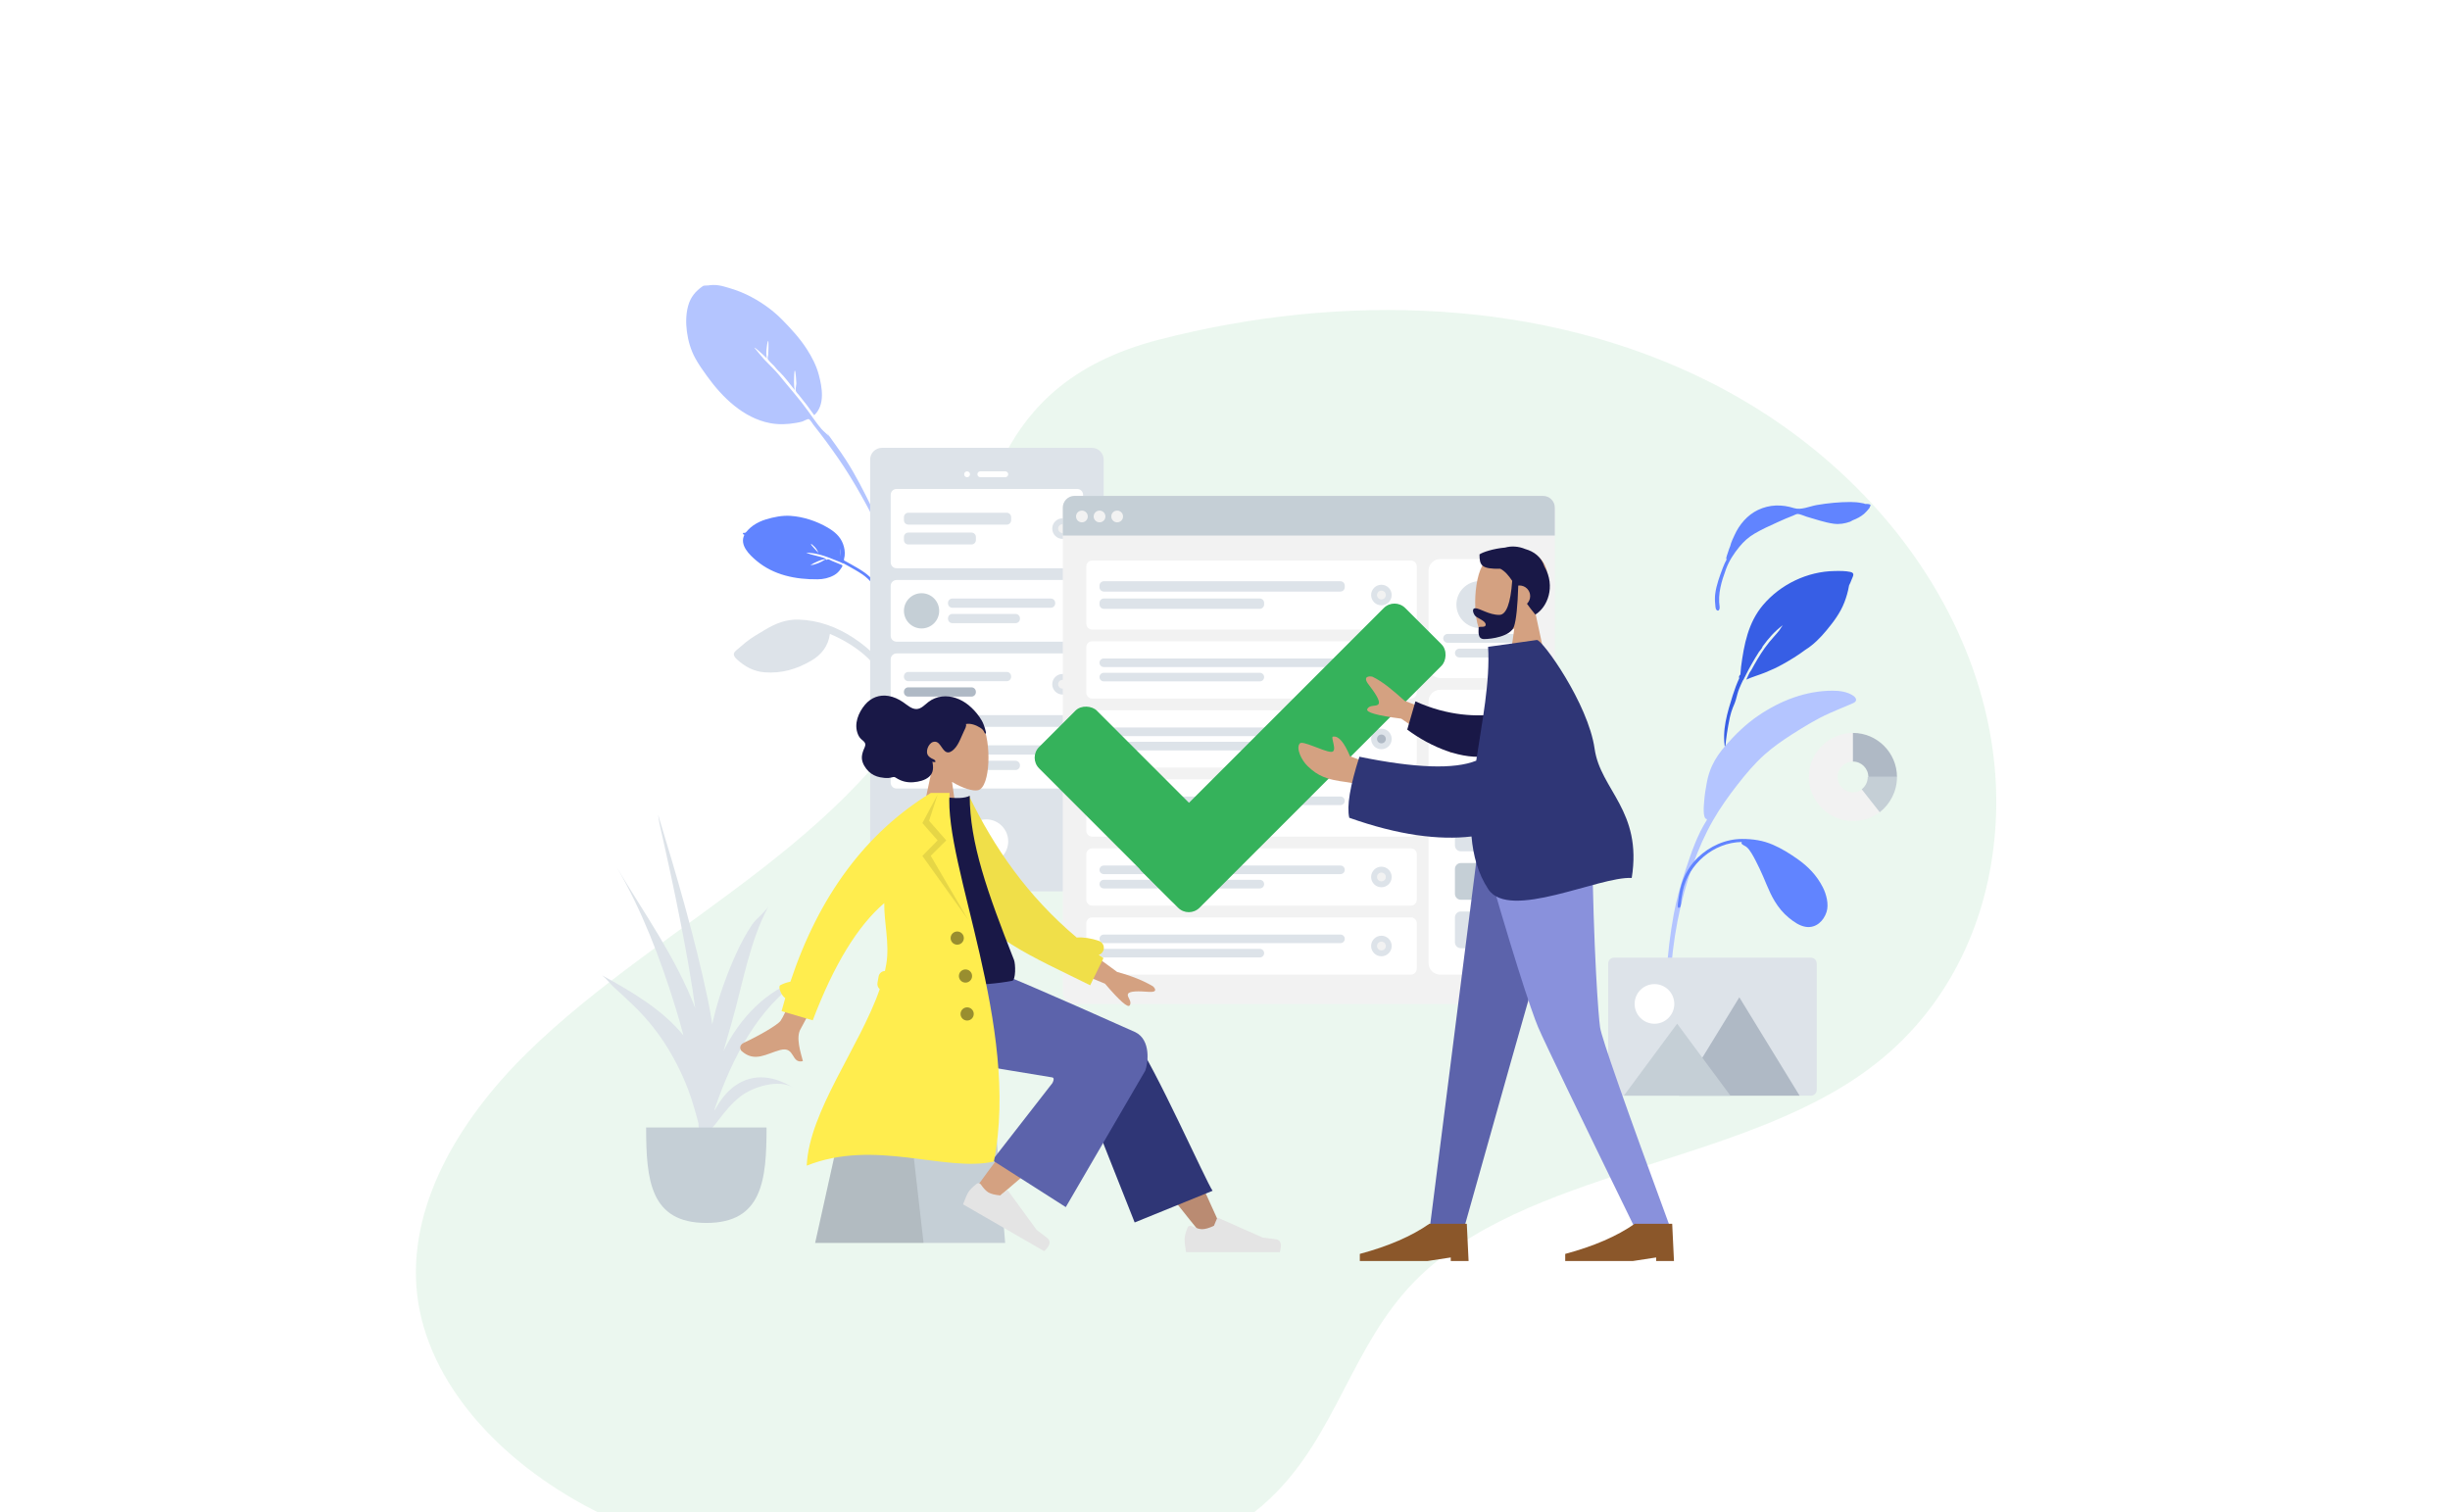 <?xml version="1.0" encoding="UTF-8"?> <svg xmlns="http://www.w3.org/2000/svg" width="324" height="200" viewBox="0 0 324 200" fill="none"> <g opacity="0.1" filter="url(#filter0_d)"> <path d="M124.613 66.199C120.866 77.48 111.125 86.847 100.76 94.904C90.395 102.962 78.781 110.315 69.664 119.279C60.548 128.243 53.804 139.725 55.178 151.308C56.552 162.891 66.043 173.265 78.281 179.61C90.52 185.956 105.006 188.675 119.367 189.682C136.851 190.891 156.582 188.977 167.947 178.2C176.688 169.941 178.687 158.056 187.054 149.495C201.54 134.689 229.888 134.185 247.122 121.394C257.487 113.739 262.608 102.358 263.731 91.178C266.229 67.509 251.118 43.134 226.142 30.544C204.163 19.465 177.563 18.659 153.335 24.904C129.483 31.048 130.232 49.681 124.613 66.199Z" fill="#35B25B"></path> </g> <path fill-rule="evenodd" clip-rule="evenodd" d="M246.643 66.652C246.539 66.576 246.294 66.55 246.179 66.527C245.704 66.433 245.214 66.393 244.73 66.393C243.236 66.395 241.717 66.541 240.248 66.795C239.315 66.957 238.187 67.499 237.259 67.204C235.642 66.691 234.008 66.716 232.475 67.449C231.072 68.119 230.008 69.391 229.386 70.766C229.293 70.973 228.912 71.737 228.805 72.252C228.759 72.357 228.714 72.463 228.675 72.571C228.561 72.876 228.46 73.187 228.366 73.499C228.325 73.631 228.224 73.925 228.344 73.981C228.152 74.336 227.982 74.702 227.84 75.079C227.427 76.177 226.976 77.381 226.831 78.544C226.777 78.975 226.775 79.408 226.825 79.84C226.85 80.053 226.839 80.482 226.984 80.644C227.291 80.989 227.449 80.507 227.414 80.277C227.15 78.528 227.66 76.886 228.265 75.241C228.656 74.178 229.298 73.205 230.018 72.325C230.601 71.611 231.225 71.05 232.024 70.577C233 69.999 234.044 69.532 235.079 69.063C235.759 68.754 236.44 68.454 237.139 68.188C237.295 68.129 237.539 67.978 237.712 67.977C238.076 67.976 238.593 68.245 238.945 68.345C240.103 68.674 241.277 69.096 242.474 69.264C243.242 69.372 243.961 69.251 244.679 68.995C244.752 68.969 244.875 68.901 245.026 68.805C245.559 68.6 246.064 68.342 246.503 67.97C246.756 67.755 246.985 67.478 247.195 67.224C247.257 67.148 247.285 67.061 247.286 66.979C247.334 66.954 247.365 66.925 247.372 66.891C247.424 66.641 246.948 66.637 246.643 66.652Z" fill="#6184FF"></path> <path fill-rule="evenodd" clip-rule="evenodd" d="M98.594 84.973C98.301 85.211 98.013 85.453 97.733 85.705C97.519 85.898 97.141 86.128 97.064 86.419C96.984 86.722 97.236 87.005 97.435 87.188C98.487 88.156 99.672 88.811 101.13 88.919C103.374 89.087 105.328 88.514 107.276 87.386C108.644 86.593 109.55 85.421 109.748 83.839C111.377 84.516 112.953 85.449 114.292 86.595C114.953 87.16 115.522 87.786 116.048 88.481C116.385 88.925 116.711 89.377 117.014 89.846C117.145 90.05 117.279 90.412 117.496 90.529C117.751 90.667 118.059 90.451 118.047 90.167C118.036 89.931 117.782 89.658 117.662 89.465C117.465 89.144 117.264 88.826 117.052 88.515C116.71 88.01 116.356 87.513 115.971 87.041C115.104 85.981 114.001 85.105 112.858 84.358C110.664 82.925 108.257 82.023 105.588 81.946C103.947 81.899 102.566 82.46 101.163 83.297C100.289 83.819 99.387 84.331 98.594 84.973Z" fill="#DDE3E9"></path> <path fill-rule="evenodd" clip-rule="evenodd" d="M115.358 67.266C114.279 65.061 113.187 62.876 111.851 60.808C111.064 59.59 110.194 58.432 109.358 57.248C109.449 57.401 109.537 57.557 109.62 57.714C109.352 57.368 108.943 57.088 108.648 56.752C108.319 56.377 108.02 55.973 107.728 55.57C107.159 54.782 106.605 53.988 106.006 53.222C105.339 52.369 104.626 51.549 103.937 50.713C103.352 50.003 102.773 49.246 102.108 48.605C101.746 48.255 101.396 47.867 101.035 47.508C100.914 47.388 99.75 45.982 99.754 45.981C99.855 45.946 100.48 46.534 100.579 46.618C100.868 46.863 101.134 47.13 101.402 47.397C101.339 46.992 101.319 46.582 101.368 46.174C101.383 46.047 101.477 45.124 101.597 45.083C101.657 45.062 101.621 46.758 101.597 46.914C101.577 47.041 101.517 47.214 101.519 47.341C101.523 47.546 101.538 47.489 101.644 47.639C101.839 47.913 102.142 48.144 102.368 48.394C102.491 48.526 102.848 49.01 103.097 49.196C103.809 49.884 104.461 50.797 105.095 51.585C105.013 51.12 104.988 50.652 105.012 50.179C105.018 50.066 105.02 49.042 105.111 49.011C105.213 48.976 105.324 50.578 105.315 50.722C105.296 50.992 105.219 51.273 105.219 51.541C105.219 51.835 105.459 52.017 105.652 52.252C106.363 53.114 107.031 54.002 107.676 54.914C109.145 53.564 108.725 51.219 108.274 49.538C107.949 48.326 107.353 47.183 106.672 46.133C105.763 44.732 104.61 43.474 103.437 42.284C102.071 40.897 100.466 39.791 98.698 38.944C97.773 38.502 96.784 38.183 95.794 37.905C95.311 37.77 94.833 37.683 94.325 37.69C94.096 37.693 93.868 37.716 93.642 37.752C93.47 37.779 93.088 37.742 92.967 37.827C91.973 38.507 91.321 39.295 91.003 40.453C90.702 41.55 90.691 42.741 90.839 43.856C91.005 45.096 91.35 46.286 91.95 47.386C92.408 48.225 92.971 49.009 93.531 49.784C95.522 52.541 98.294 55.278 101.817 55.957C102.957 56.177 104.124 56.134 105.268 55.931C105.537 55.883 105.806 55.833 106.069 55.759C106.247 55.709 106.781 55.397 106.933 55.429C107.142 55.472 107.442 56.023 107.59 56.21C108.716 57.626 109.788 59.08 110.817 60.566C111.912 62.147 112.911 63.78 113.851 65.454C114.251 66.167 114.647 66.879 115.025 67.604C115.113 67.772 115.277 68.341 115.504 68.439C115.648 68.501 115.789 68.407 115.812 68.263C115.854 68.012 115.468 67.492 115.358 67.266Z" fill="#B4C5FF"></path> <path fill-rule="evenodd" clip-rule="evenodd" d="M244.703 75.643C244.04 75.498 243.309 75.509 242.634 75.521C239.015 75.57 235.461 77.284 233.148 80.021C231.18 82.352 230.638 85.25 230.249 88.179C230.211 88.47 230.194 88.759 230.172 89.05C230.168 89.113 230.161 89.168 230.153 89.221C230 89.358 229.92 89.517 230.01 89.692C229.673 90.43 229.388 91.186 229.144 91.966C228.424 94.262 227.692 96.601 228.143 99.015C228.248 97.686 228.47 96.328 228.735 95.022C228.75 94.947 228.767 94.872 228.784 94.798C228.786 94.79 228.787 94.782 228.789 94.775C228.883 94.374 229.005 93.986 229.153 93.604C229.155 93.6 229.156 93.596 229.158 93.592C229.177 93.541 229.198 93.492 229.219 93.442C229.261 93.338 229.305 93.235 229.351 93.132C229.367 93.097 229.382 93.061 229.396 93.026C229.612 92.496 229.704 91.9 229.897 91.352C229.943 91.228 229.992 91.103 230.042 90.98C230.045 90.973 230.049 90.966 230.052 90.958C230.189 90.626 230.34 90.298 230.5 89.973C230.587 89.908 230.634 89.746 230.709 89.598C230.724 89.569 230.846 89.376 230.882 89.264C230.976 89.082 231.07 88.899 231.165 88.717C231.162 88.718 231.159 88.719 231.156 88.72C231.251 88.545 231.347 88.371 231.441 88.198C231.462 88.16 231.483 88.122 231.504 88.084C231.538 88.023 231.572 87.962 231.606 87.901C231.923 87.334 232.259 86.778 232.608 86.229C232.732 86.033 233.03 85.752 233.087 85.532C233.089 85.524 233.09 85.516 233.091 85.508C233.848 84.445 234.72 83.463 235.766 82.686C235.64 82.823 235.371 83.286 235.3 83.378C235.083 83.659 234.847 83.921 234.61 84.186C234.186 84.66 233.771 85.15 233.403 85.667C232.73 86.614 232.15 87.61 231.601 88.626C231.595 88.632 231.59 88.638 231.585 88.644C231.309 88.984 231.135 89.498 230.937 89.887C231.723 89.523 232.592 89.286 233.398 88.963C234.203 88.64 234.985 88.282 235.74 87.86C236.744 87.3 237.786 86.668 238.734 85.952C239.822 85.278 240.735 84.35 241.541 83.376C242.495 82.224 243.37 81.061 243.911 79.662C244.176 78.974 244.385 78.257 244.509 77.532C244.514 77.5 244.521 77.466 244.529 77.43C244.656 77.18 244.769 76.924 244.864 76.662C245.015 76.246 245.372 75.789 244.703 75.643Z" fill="#375EE5"></path> <path fill-rule="evenodd" clip-rule="evenodd" d="M108.251 73.14C108.13 72.86 107.977 72.591 107.766 72.364C107.713 72.307 107.308 71.906 107.258 71.945C107.143 72.037 108.216 73.052 108.251 73.14ZM111.054 72.532C111.049 72.54 111.117 72.885 111.132 72.989C111.165 73.211 111.188 73.433 111.206 73.654C111.199 73.272 111.179 72.914 111.054 72.532ZM98.444 70.73C98.263 70.725 98.14 70.45 98.368 70.473C98.553 70.492 98.548 70.48 98.673 70.369C98.774 70.279 98.86 70.157 98.955 70.059C99.158 69.851 99.372 69.661 99.611 69.495C100.123 69.141 100.687 68.878 101.28 68.698C102.314 68.384 103.43 68.157 104.506 68.224C106.218 68.329 107.999 68.923 109.452 69.774C110.352 70.301 111.119 70.939 111.488 71.941C111.673 72.442 111.765 72.986 111.699 73.526C111.682 73.667 111.626 73.811 111.617 73.951C111.603 74.168 111.597 74.107 111.814 74.226C112.051 74.356 112.288 74.487 112.524 74.619C113.143 74.964 113.764 75.317 114.341 75.727C114.531 75.862 114.712 76.008 114.883 76.166C115.013 76.284 115.549 76.703 115.554 76.927C115.561 77.3 115.201 77.006 115.099 76.889C115.008 76.787 114.914 76.688 114.816 76.593C114.57 76.354 114.3 76.141 114.016 75.947C113.709 75.738 113.387 75.549 113.066 75.361C112.768 75.186 112.465 75.015 112.162 74.847C111.993 74.754 111.824 74.662 111.655 74.569C111.598 74.537 111.508 74.447 111.488 74.529C111.137 74.324 110.725 74.192 110.348 74.037C109.886 73.848 109.421 73.662 108.943 73.512C108.599 73.403 108.25 73.306 107.896 73.233C107.688 73.19 107.48 73.161 107.268 73.143C107.152 73.132 106.711 73.043 106.62 73.115C106.659 73.084 107.11 73.286 107.17 73.304C107.409 73.378 107.652 73.437 107.897 73.493C108.351 73.597 108.797 73.725 109.234 73.882C109.206 73.959 108.858 73.991 108.767 74.016C108.563 74.073 108.362 74.143 108.168 74.229C107.826 74.379 107.412 74.57 107.134 74.793C107.216 74.727 107.513 74.708 107.628 74.676C107.812 74.625 107.995 74.566 108.173 74.496C108.337 74.432 108.496 74.356 108.653 74.277C108.811 74.197 109.056 74.003 109.236 73.977C109.247 73.975 109.295 74.051 109.339 74.046C109.383 74.042 109.462 73.969 109.473 73.968C109.633 73.963 109.879 74.125 110.025 74.184C110.405 74.338 110.783 74.496 111.162 74.653C111.279 74.701 111.39 74.709 111.404 74.813C111.419 74.924 111.245 75.141 111.184 75.234C110.957 75.582 110.672 75.866 110.309 76.069C109.628 76.451 108.898 76.609 108.133 76.617C105.203 76.65 102.305 76.058 100.049 74.167C99.115 73.383 97.749 72.09 98.444 70.73Z" fill="#6184FF"></path> <path d="M144.399 59.23H116.626C115.768 59.23 115.072 59.925 115.072 60.783V116.329C115.072 117.188 115.768 117.883 116.626 117.883H144.399C145.257 117.883 145.953 117.188 145.953 116.329V60.783C145.953 59.925 145.257 59.23 144.399 59.23Z" fill="#DDE3E9"></path> <path d="M130.417 114.194C132.026 114.194 133.33 112.889 133.33 111.28C133.33 109.671 132.026 108.367 130.417 108.367C128.808 108.367 127.504 109.671 127.504 111.28C127.504 112.889 128.808 114.194 130.417 114.194Z" fill="white"></path> <path d="M127.892 63.115C128.107 63.115 128.281 62.941 128.281 62.726C128.281 62.512 128.107 62.338 127.892 62.338C127.678 62.338 127.504 62.512 127.504 62.726C127.504 62.941 127.678 63.115 127.892 63.115Z" fill="white"></path> <path d="M132.944 62.337H129.642C129.428 62.337 129.254 62.511 129.254 62.725C129.254 62.94 129.428 63.114 129.642 63.114H132.944C133.159 63.114 133.332 62.94 133.332 62.725C133.332 62.511 133.159 62.337 132.944 62.337Z" fill="white"></path> <path d="M142.457 64.668H118.568C118.139 64.668 117.791 65.016 117.791 65.445V74.379C117.791 74.808 118.139 75.156 118.568 75.156H142.457C142.886 75.156 143.233 74.808 143.233 74.379V65.445C143.233 65.016 142.886 64.668 142.457 64.668Z" fill="white"></path> <path d="M133.136 67.814H120.124C119.802 67.814 119.541 68.075 119.541 68.397V68.805C119.541 69.127 119.802 69.388 120.124 69.388H133.136C133.458 69.388 133.719 69.127 133.719 68.805V68.397C133.719 68.075 133.458 67.814 133.136 67.814Z" fill="#DDE3E9"></path> <path d="M128.475 70.436H120.124C119.802 70.436 119.541 70.697 119.541 71.019V71.427C119.541 71.749 119.802 72.01 120.124 72.01H128.475C128.797 72.01 129.058 71.749 129.058 71.427V71.019C129.058 70.697 128.797 70.436 128.475 70.436Z" fill="#DDE3E9"></path> <path d="M140.514 71.271C141.265 71.271 141.873 70.662 141.873 69.911C141.873 69.16 141.265 68.552 140.514 68.552C139.763 68.552 139.154 69.16 139.154 69.911C139.154 70.662 139.763 71.271 140.514 71.271Z" fill="#DDE3E9"></path> <path d="M140.516 70.494C140.838 70.494 141.099 70.234 141.099 69.912C141.099 69.59 140.838 69.329 140.516 69.329C140.194 69.329 139.934 69.59 139.934 69.912C139.934 70.234 140.194 70.494 140.516 70.494Z" fill="#F2F2F2"></path> <path d="M142.455 76.71H118.566C118.137 76.71 117.789 77.058 117.789 77.487V84.09C117.789 84.519 118.137 84.867 118.566 84.867H142.455C142.884 84.867 143.232 84.519 143.232 84.09V77.487C143.232 77.058 142.884 76.71 142.455 76.71Z" fill="white"></path> <path d="M138.962 79.157H125.95C125.628 79.157 125.367 79.418 125.367 79.74V79.798C125.367 80.12 125.628 80.381 125.95 80.381H138.962C139.284 80.381 139.545 80.12 139.545 79.798V79.74C139.545 79.418 139.284 79.157 138.962 79.157Z" fill="#DDE3E9"></path> <path d="M134.301 81.195H125.95C125.628 81.195 125.367 81.456 125.367 81.778V81.836C125.367 82.158 125.628 82.419 125.95 82.419H134.301C134.623 82.419 134.884 82.158 134.884 81.836V81.778C134.884 81.456 134.623 81.195 134.301 81.195Z" fill="#DDE3E9"></path> <path d="M121.872 83.118C123.159 83.118 124.202 82.075 124.202 80.788C124.202 79.501 123.159 78.457 121.872 78.457C120.584 78.457 119.541 79.501 119.541 80.788C119.541 82.075 120.584 83.118 121.872 83.118Z" fill="#C5CFD6"></path> <path d="M142.455 86.421H118.566C118.137 86.421 117.789 86.769 117.789 87.198V93.801C117.789 94.23 118.137 94.578 118.566 94.578H142.455C142.884 94.578 143.232 94.23 143.232 93.801V87.198C143.232 86.769 142.884 86.421 142.455 86.421Z" fill="white"></path> <path d="M133.134 88.868H120.122C119.8 88.868 119.539 89.129 119.539 89.451V89.509C119.539 89.831 119.8 90.092 120.122 90.092H133.134C133.456 90.092 133.717 89.831 133.717 89.509V89.451C133.717 89.129 133.456 88.868 133.134 88.868Z" fill="#DDE3E9"></path> <path d="M128.473 90.906H120.122C119.8 90.906 119.539 91.167 119.539 91.489V91.547C119.539 91.869 119.8 92.13 120.122 92.13H128.473C128.795 92.13 129.056 91.869 129.056 91.547V91.489C129.056 91.167 128.795 90.906 128.473 90.906Z" fill="#AFB9C5"></path> <path d="M140.514 91.858C141.265 91.858 141.873 91.249 141.873 90.498C141.873 89.747 141.265 89.139 140.514 89.139C139.763 89.139 139.154 89.747 139.154 90.498C139.154 91.249 139.763 91.858 140.514 91.858Z" fill="#DDE3E9"></path> <path d="M140.516 91.081C140.838 91.081 141.099 90.82 141.099 90.499C141.099 90.177 140.838 89.916 140.516 89.916C140.194 89.916 139.934 90.177 139.934 90.499C139.934 90.82 140.194 91.081 140.516 91.081Z" fill="#F2F2F2"></path> <path d="M142.455 96.132H118.566C118.137 96.132 117.789 96.48 117.789 96.909V103.512C117.789 103.941 118.137 104.289 118.566 104.289H142.455C142.884 104.289 143.232 103.941 143.232 103.512V96.909C143.232 96.48 142.884 96.132 142.455 96.132Z" fill="white"></path> <path d="M138.962 98.578H125.95C125.628 98.578 125.367 98.839 125.367 99.161V99.219C125.367 99.541 125.628 99.802 125.95 99.802H138.962C139.284 99.802 139.545 99.541 139.545 99.219V99.161C139.545 98.839 139.284 98.578 138.962 98.578Z" fill="#DDE3E9"></path> <path d="M134.301 100.616H125.95C125.628 100.616 125.367 100.877 125.367 101.199V101.257C125.367 101.579 125.628 101.84 125.95 101.84H134.301C134.623 101.84 134.884 101.579 134.884 101.257V101.199C134.884 100.877 134.623 100.616 134.301 100.616Z" fill="#DDE3E9"></path> <path d="M121.872 102.541C123.159 102.541 124.202 101.498 124.202 100.21C124.202 98.923 123.159 97.88 121.872 97.88C120.584 97.88 119.541 98.923 119.541 100.21C119.541 101.498 120.584 102.541 121.872 102.541Z" fill="#C5CFD6"></path> <path d="M204.062 65.587H142.106C141.248 65.587 140.553 66.282 140.553 67.141V131.232C140.553 132.09 141.248 132.786 142.106 132.786H204.062C204.92 132.786 205.616 132.09 205.616 131.232V67.141C205.616 66.282 204.92 65.587 204.062 65.587Z" fill="#F2F2F2"></path> <path d="M200.954 73.939H190.466C189.608 73.939 188.912 74.635 188.912 75.493V88.117C188.912 88.975 189.608 89.671 190.466 89.671H200.954C201.812 89.671 202.507 88.975 202.507 88.117V75.493C202.507 74.635 201.812 73.939 200.954 73.939Z" fill="white"></path> <path d="M195.711 83.067C197.427 83.067 198.818 81.676 198.818 79.96C198.818 78.244 197.427 76.853 195.711 76.853C193.995 76.853 192.604 78.244 192.604 79.96C192.604 81.676 193.995 83.067 195.711 83.067Z" fill="#DDE3E9"></path> <path d="M199.986 83.844H191.44C191.118 83.844 190.857 84.105 190.857 84.426C190.857 84.748 191.118 85.009 191.44 85.009H199.986C200.307 85.009 200.568 84.748 200.568 84.426C200.568 84.105 200.307 83.844 199.986 83.844Z" fill="#DDE3E9"></path> <path d="M198.433 85.786H192.995C192.673 85.786 192.412 86.047 192.412 86.369C192.412 86.691 192.673 86.951 192.995 86.951H198.433C198.755 86.951 199.015 86.691 199.015 86.369C199.015 86.047 198.755 85.786 198.433 85.786Z" fill="#DDE3E9"></path> <path fill-rule="evenodd" clip-rule="evenodd" d="M142.106 65.587H204.062C204.92 65.587 205.616 66.282 205.616 67.141V70.831H140.553V67.141C140.553 66.282 141.248 65.587 142.106 65.587Z" fill="#C5CFD6"></path> <path d="M143.076 69.083C143.505 69.083 143.853 68.735 143.853 68.306C143.853 67.877 143.505 67.529 143.076 67.529C142.647 67.529 142.299 67.877 142.299 68.306C142.299 68.735 142.647 69.083 143.076 69.083Z" fill="#F2F2F2"></path> <path d="M145.41 69.083C145.839 69.083 146.187 68.735 146.187 68.306C146.187 67.877 145.839 67.529 145.41 67.529C144.981 67.529 144.633 67.877 144.633 68.306C144.633 68.735 144.981 69.083 145.41 69.083Z" fill="#F2F2F2"></path> <path d="M147.74 69.083C148.169 69.083 148.517 68.735 148.517 68.306C148.517 67.877 148.169 67.529 147.74 67.529C147.311 67.529 146.963 67.877 146.963 68.306C146.963 68.735 147.311 69.083 147.74 69.083Z" fill="#F2F2F2"></path> <path d="M200.954 91.225H190.466C189.608 91.225 188.912 91.92 188.912 92.778V127.349C188.912 128.207 189.608 128.903 190.466 128.903H200.954C201.812 128.903 202.507 128.207 202.507 127.349V92.778C202.507 91.92 201.812 91.225 200.954 91.225Z" fill="white"></path> <path d="M198.235 94.72H193.185C192.756 94.72 192.408 95.067 192.408 95.497V98.993C192.408 99.422 192.756 99.769 193.185 99.769H198.235C198.664 99.769 199.012 99.422 199.012 98.993V95.497C199.012 95.067 198.664 94.72 198.235 94.72Z" fill="#DDE3E9"></path> <path d="M198.235 101.323H193.185C192.756 101.323 192.408 101.671 192.408 102.1V105.402C192.408 105.831 192.756 106.179 193.185 106.179H198.235C198.664 106.179 199.012 105.831 199.012 105.402V102.1C199.012 101.671 198.664 101.323 198.235 101.323Z" fill="#AFB9C5"></path> <path d="M198.235 107.733H193.185C192.756 107.733 192.408 108.081 192.408 108.51V111.812C192.408 112.241 192.756 112.589 193.185 112.589H198.235C198.664 112.589 199.012 112.241 199.012 111.812V108.51C199.012 108.081 198.664 107.733 198.235 107.733Z" fill="#DDE3E9"></path> <path d="M198.235 120.551H193.185C192.756 120.551 192.408 120.899 192.408 121.328V124.629C192.408 125.058 192.756 125.406 193.185 125.406H198.235C198.664 125.406 199.012 125.058 199.012 124.629V121.328C199.012 120.899 198.664 120.551 198.235 120.551Z" fill="#DDE3E9"></path> <path d="M198.235 114.143H193.185C192.756 114.143 192.408 114.49 192.408 114.919V118.221C192.408 118.65 192.756 118.998 193.185 118.998H198.235C198.664 118.998 199.012 118.65 199.012 118.221V114.919C199.012 114.49 198.664 114.143 198.235 114.143Z" fill="#C5CFD6"></path> <path d="M186.58 74.133H144.435C144.006 74.133 143.658 74.481 143.658 74.91V82.484C143.658 82.913 144.006 83.261 144.435 83.261H186.58C187.009 83.261 187.357 82.913 187.357 82.484V74.91C187.357 74.481 187.009 74.133 186.58 74.133Z" fill="white"></path> <path d="M177.256 76.872H145.987C145.665 76.872 145.404 77.133 145.404 77.455V77.659C145.404 77.98 145.665 78.241 145.987 78.241H177.256C177.578 78.241 177.839 77.98 177.839 77.659V77.455C177.839 77.133 177.578 76.872 177.256 76.872Z" fill="#DDE3E9"></path> <path d="M166.593 79.154H145.987C145.665 79.154 145.404 79.415 145.404 79.737V79.941C145.404 80.263 145.665 80.523 145.987 80.523H166.593C166.914 80.523 167.175 80.263 167.175 79.941V79.737C167.175 79.415 166.914 79.154 166.593 79.154Z" fill="#DDE3E9"></path> <path d="M182.684 80.057C183.435 80.057 184.043 79.448 184.043 78.697C184.043 77.947 183.435 77.338 182.684 77.338C181.933 77.338 181.324 77.947 181.324 78.697C181.324 79.448 181.933 80.057 182.684 80.057Z" fill="#DDE3E9"></path> <path d="M182.686 79.281C183.008 79.281 183.269 79.02 183.269 78.698C183.269 78.376 183.008 78.115 182.686 78.115C182.364 78.115 182.104 78.376 182.104 78.698C182.104 79.02 182.364 79.281 182.686 79.281Z" fill="#F2F2F2"></path> <path d="M186.58 84.815H144.435C144.006 84.815 143.658 85.163 143.658 85.592V91.613C143.658 92.042 144.006 92.39 144.435 92.39H186.58C187.009 92.39 187.357 92.042 187.357 91.613V85.592C187.357 85.163 187.009 84.815 186.58 84.815Z" fill="white"></path> <path d="M177.271 87.087H145.972C145.659 87.087 145.404 87.341 145.404 87.655C145.404 87.969 145.659 88.223 145.972 88.223H177.271C177.584 88.223 177.839 87.969 177.839 87.655C177.839 87.341 177.584 87.087 177.271 87.087Z" fill="#DDE3E9"></path> <path d="M166.607 88.981H145.972C145.659 88.981 145.404 89.235 145.404 89.549C145.404 89.862 145.659 90.117 145.972 90.117H166.607C166.921 90.117 167.175 89.862 167.175 89.549C167.175 89.235 166.921 88.981 166.607 88.981Z" fill="#DDE3E9"></path> <path d="M182.684 89.961C183.435 89.961 184.043 89.353 184.043 88.602C184.043 87.851 183.435 87.242 182.684 87.242C181.933 87.242 181.324 87.851 181.324 88.602C181.324 89.353 181.933 89.961 182.684 89.961Z" fill="#DDE3E9"></path> <path d="M182.686 89.185C183.008 89.185 183.269 88.924 183.269 88.602C183.269 88.28 183.008 88.019 182.686 88.019C182.364 88.019 182.104 88.28 182.104 88.602C182.104 88.924 182.364 89.185 182.686 89.185Z" fill="#F2F2F2"></path> <path d="M186.58 93.944H144.435C144.006 93.944 143.658 94.292 143.658 94.721V100.742C143.658 101.171 144.006 101.519 144.435 101.519H186.58C187.009 101.519 187.357 101.171 187.357 100.742V94.721C187.357 94.292 187.009 93.944 186.58 93.944Z" fill="white"></path> <path d="M177.271 96.217H145.972C145.659 96.217 145.404 96.471 145.404 96.785C145.404 97.099 145.659 97.353 145.972 97.353H177.271C177.584 97.353 177.839 97.099 177.839 96.785C177.839 96.471 177.584 96.217 177.271 96.217Z" fill="#DDE3E9"></path> <path d="M166.607 98.109H145.972C145.659 98.109 145.404 98.364 145.404 98.677C145.404 98.991 145.659 99.246 145.972 99.246H166.607C166.921 99.246 167.175 98.991 167.175 98.677C167.175 98.364 166.921 98.109 166.607 98.109Z" fill="#DDE3E9"></path> <path d="M182.684 99.091C183.435 99.091 184.043 98.482 184.043 97.732C184.043 96.981 183.435 96.372 182.684 96.372C181.933 96.372 181.324 96.981 181.324 97.732C181.324 98.482 181.933 99.091 182.684 99.091Z" fill="#DDE3E9"></path> <path d="M182.686 98.315C183.008 98.315 183.269 98.054 183.269 97.732C183.269 97.41 183.008 97.149 182.686 97.149C182.364 97.149 182.104 97.41 182.104 97.732C182.104 98.054 182.364 98.315 182.686 98.315Z" fill="#AFB9C5"></path> <path d="M186.58 121.328H144.435C144.006 121.328 143.658 121.676 143.658 122.105V128.126C143.658 128.555 144.006 128.903 144.435 128.903H186.58C187.009 128.903 187.357 128.555 187.357 128.126V122.105C187.357 121.676 187.009 121.328 186.58 121.328Z" fill="white"></path> <path d="M177.271 123.601H145.972C145.659 123.601 145.404 123.855 145.404 124.169C145.404 124.482 145.659 124.737 145.972 124.737H177.271C177.584 124.737 177.839 124.482 177.839 124.169C177.839 123.855 177.584 123.601 177.271 123.601Z" fill="#DDE3E9"></path> <path d="M166.607 125.494H145.972C145.659 125.494 145.404 125.748 145.404 126.062C145.404 126.376 145.659 126.63 145.972 126.63H166.607C166.921 126.63 167.175 126.376 167.175 126.062C167.175 125.748 166.921 125.494 166.607 125.494Z" fill="#DDE3E9"></path> <path d="M182.684 126.475C183.435 126.475 184.043 125.866 184.043 125.115C184.043 124.365 183.435 123.756 182.684 123.756C181.933 123.756 181.324 124.365 181.324 125.115C181.324 125.866 181.933 126.475 182.684 126.475Z" fill="#DDE3E9"></path> <path d="M182.686 125.699C183.008 125.699 183.269 125.438 183.269 125.116C183.269 124.794 183.008 124.533 182.686 124.533C182.364 124.533 182.104 124.794 182.104 125.116C182.104 125.438 182.364 125.699 182.686 125.699Z" fill="#F2F2F2"></path> <path d="M186.58 112.199H144.435C144.006 112.199 143.658 112.547 143.658 112.976V118.997C143.658 119.426 144.006 119.774 144.435 119.774H186.58C187.009 119.774 187.357 119.426 187.357 118.997V112.976C187.357 112.547 187.009 112.199 186.58 112.199Z" fill="white"></path> <path d="M177.271 114.472H145.972C145.659 114.472 145.404 114.726 145.404 115.04C145.404 115.354 145.659 115.608 145.972 115.608H177.271C177.584 115.608 177.839 115.354 177.839 115.04C177.839 114.726 177.584 114.472 177.271 114.472Z" fill="#DDE3E9"></path> <path d="M166.607 116.364H145.972C145.659 116.364 145.404 116.619 145.404 116.932C145.404 117.246 145.659 117.5 145.972 117.5H166.607C166.921 117.5 167.175 117.246 167.175 116.932C167.175 116.619 166.921 116.364 166.607 116.364Z" fill="#DDE3E9"></path> <path d="M182.684 117.346C183.435 117.346 184.043 116.737 184.043 115.986C184.043 115.236 183.435 114.627 182.684 114.627C181.933 114.627 181.324 115.236 181.324 115.986C181.324 116.737 181.933 117.346 182.684 117.346Z" fill="#DDE3E9"></path> <path d="M182.686 116.568C183.008 116.568 183.269 116.307 183.269 115.985C183.269 115.663 183.008 115.402 182.686 115.402C182.364 115.402 182.104 115.663 182.104 115.985C182.104 116.307 182.364 116.568 182.686 116.568Z" fill="#F2F2F2"></path> <path d="M186.58 103.071H144.435C144.006 103.071 143.658 103.419 143.658 103.848V109.869C143.658 110.298 144.006 110.646 144.435 110.646H186.58C187.009 110.646 187.357 110.298 187.357 109.869V103.848C187.357 103.419 187.009 103.071 186.58 103.071Z" fill="white"></path> <path d="M177.271 105.344H145.972C145.659 105.344 145.404 105.598 145.404 105.912C145.404 106.226 145.659 106.48 145.972 106.48H177.271C177.584 106.48 177.839 106.226 177.839 105.912C177.839 105.598 177.584 105.344 177.271 105.344Z" fill="#DDE3E9"></path> <path d="M166.607 107.237H145.972C145.659 107.237 145.404 107.492 145.404 107.805C145.404 108.119 145.659 108.373 145.972 108.373H166.607C166.921 108.373 167.175 108.119 167.175 107.805C167.175 107.492 166.921 107.237 166.607 107.237Z" fill="#DDE3E9"></path> <path d="M182.684 108.218C183.435 108.218 184.043 107.609 184.043 106.859C184.043 106.108 183.435 105.499 182.684 105.499C181.933 105.499 181.324 106.108 181.324 106.859C181.324 107.609 181.933 108.218 182.684 108.218Z" fill="#DDE3E9"></path> <path d="M182.686 107.442C183.008 107.442 183.269 107.181 183.269 106.859C183.269 106.537 183.008 106.276 182.686 106.276C182.364 106.276 182.104 106.537 182.104 106.859C182.104 107.181 182.364 107.442 182.686 107.442Z" fill="#F2F2F2"></path> <path fill-rule="evenodd" clip-rule="evenodd" d="M245.068 92.004C244.302 91.485 243.283 91.349 242.366 91.349C238.786 91.349 235.42 92.677 232.513 94.656C230.92 95.741 229.495 97.122 228.236 98.56C227.51 99.391 226.862 100.289 226.404 101.287C226.095 101.961 225.882 102.664 225.738 103.388C225.563 104.271 225.424 105.172 225.361 106.07C225.336 106.423 225.13 108.299 225.718 108.331C225.715 108.377 225.714 108.421 225.718 108.46C224.441 110.456 223.653 112.794 222.922 115.011C222.286 116.94 221.719 118.886 221.351 120.882C220.867 123.51 220.548 126.177 220.397 128.842C220.365 129.415 220.342 129.988 220.323 130.562C220.307 131.051 220.29 131.54 220.274 132.03C220.256 132.578 220.16 133.209 220.247 133.754C220.323 134.229 220.734 134.157 220.752 133.685C220.774 133.114 220.77 132.543 220.795 131.972C220.828 131.214 220.862 130.456 220.9 129.699C221.158 124.437 222.126 119.253 223.913 114.283C224.636 112.271 225.465 110.367 226.53 108.507C227.466 106.871 228.593 105.287 229.744 103.812C230.863 102.379 232.026 100.978 233.397 99.764C234.51 98.779 235.734 97.92 236.992 97.121C238.59 96.107 240.185 95.117 241.916 94.338C242.815 93.933 243.732 93.571 244.639 93.182C244.802 93.112 244.977 93.044 245.134 92.963C245.657 92.694 245.485 92.287 245.068 92.004Z" fill="#B4C5FF"></path> <path fill-rule="evenodd" clip-rule="evenodd" d="M230.38 110.958C231.832 110.958 233.124 111.147 234.462 111.724C235.617 112.222 236.67 112.881 237.692 113.599C239.129 114.609 240.262 115.784 241.054 117.341C241.528 118.271 241.875 119.587 241.557 120.602C241.182 121.797 240.154 122.793 238.799 122.583C237.962 122.453 237.194 121.898 236.557 121.376C235.796 120.752 235.186 120.001 234.683 119.168C233.861 117.808 233.379 116.27 232.681 114.849C232.35 114.174 232.03 113.495 231.634 112.854C231.438 112.537 231.229 112.222 230.931 111.986C230.772 111.86 230.1 111.642 230.357 111.358C226.591 111.408 223.255 114.3 222.532 117.88C222.464 118.214 222.412 118.55 222.356 118.886C222.321 119.098 222.335 119.88 222.146 120.015C221.728 120.314 221.903 119.406 221.921 119.276C221.968 118.938 222.017 118.6 222.069 118.264C222.351 116.431 223.167 114.728 224.527 113.421C226.083 111.927 228.182 110.958 230.38 110.958Z" fill="#6184FF"></path> <path fill-rule="evenodd" clip-rule="evenodd" d="M81.551 114.694C85.177 120.776 89.399 126.665 91.935 133.314C91.832 132.531 91.724 131.748 91.603 130.966C90.959 126.821 90.16 122.706 89.32 118.597C88.892 116.505 88.439 114.42 87.975 112.335C87.725 111.216 87.479 110.095 87.224 108.977C87.162 108.706 87.109 108.233 87.032 107.753C89.496 115.839 91.873 123.932 93.611 132.213C93.839 133.3 94.033 134.385 94.192 135.468C94.246 135.221 94.3 134.974 94.359 134.727C95.062 131.774 96.117 128.844 97.373 126.082C97.974 124.761 98.663 123.47 99.476 122.266C99.982 121.516 101.176 120.624 101.638 119.855C99.112 124.49 98.199 130.288 96.74 135.327C96.384 136.556 96.026 137.784 95.675 139.013C97.875 134.601 101.289 130.976 106.035 129.405C100.29 133.201 96.844 139.848 94.522 146.647C94.514 146.727 94.505 146.808 94.497 146.889C95.18 145.592 96.041 144.419 97.208 143.598C99.704 141.839 102.474 142.351 104.896 143.86C102.995 142.652 99.56 143.752 97.961 144.98C96.816 145.859 95.837 147.038 94.987 148.189C94.784 148.465 94.506 148.787 94.213 149.13C93.801 151.801 93.131 154.453 92.182 157.084C92.338 156.329 92.225 155.121 92.268 154.558C92.273 154.497 92.277 154.436 92.282 154.375C92.137 154.951 91.998 155.521 91.864 156.081C92.131 155.012 92.276 153.896 92.389 152.768C92.418 152.283 92.446 151.799 92.476 151.314C92.467 150.394 92.429 149.471 92.365 148.546C92.138 147.647 91.883 146.799 91.674 146.094C90.916 143.549 89.807 141.112 88.441 138.838C87.194 136.762 85.703 134.883 83.98 133.183C83.052 132.267 82.08 131.394 81.122 130.509C80.776 130.189 80.157 129.403 79.621 128.993C83.521 131.143 87.535 133.469 90.38 136.934C90.047 135.653 89.684 134.39 89.301 133.153C87.357 126.874 84.902 120.368 81.551 114.694Z" fill="#DDE3E9"></path> <path fill-rule="evenodd" clip-rule="evenodd" d="M85.447 149.12C85.447 156.092 85.999 161.744 93.41 161.744C100.821 161.744 101.373 156.092 101.373 149.12" fill="#C5CFD6"></path> <path fill-rule="evenodd" clip-rule="evenodd" d="M246.548 104.153C246.175 104.55 245.646 104.798 245.058 104.798C243.928 104.798 243.012 103.885 243.012 102.759C243.012 101.633 243.928 100.72 245.058 100.72V96.933C241.844 96.933 239.213 99.555 239.213 102.759C239.213 105.963 241.844 108.586 245.058 108.586C246.746 108.586 248.272 107.874 249.312 106.741L246.548 104.153Z" fill="#F2F2F2"></path> <path fill-rule="evenodd" clip-rule="evenodd" d="M245.039 96.933V100.72C246.165 100.72 247.078 101.633 247.078 102.759H250.866C250.866 99.555 248.243 96.933 245.039 96.933Z" fill="#AFB9C5"></path> <path fill-rule="evenodd" clip-rule="evenodd" d="M247.001 102.759C247.001 103.42 246.689 104.009 246.205 104.388L248.587 107.42C249.973 106.335 250.866 104.652 250.866 102.759H247.001Z" fill="#C5CFD6"></path> <path fill-rule="evenodd" clip-rule="evenodd" d="M99.862 45.323C99.861 45.325 99.86 45.327 99.859 45.328C99.86 45.327 99.862 45.32 99.862 45.323Z" fill="#C5CFD6"></path> <path fill-rule="evenodd" clip-rule="evenodd" d="M99.86 45.327C99.86 45.328 99.859 45.329 99.859 45.33C99.859 45.327 99.864 45.32 99.86 45.327Z" fill="#C5CFD6"></path> <path fill-rule="evenodd" clip-rule="evenodd" d="M99.876 45.293C99.873 45.301 99.869 45.308 99.866 45.316C99.868 45.312 99.869 45.309 99.871 45.305C99.831 45.406 99.856 45.34 99.876 45.293Z" fill="#C5CFD6"></path> <path fill-rule="evenodd" clip-rule="evenodd" d="M99.866 45.317C99.865 45.321 99.863 45.325 99.861 45.328C99.85 45.35 99.866 45.317 99.866 45.317Z" fill="#C5CFD6"></path> <path fill-rule="evenodd" clip-rule="evenodd" d="M99.86 45.329C99.857 45.334 99.87 45.312 99.86 45.329Z" fill="#C5CFD6"></path> <path fill-rule="evenodd" clip-rule="evenodd" d="M99.863 45.327L99.864 45.326C99.864 45.327 99.864 45.327 99.863 45.327Z" fill="#C5CFD6"></path> <path d="M104.912 41.053C105.877 41.053 106.66 40.271 106.66 39.306C106.66 38.34 105.877 37.558 104.912 37.558C103.947 37.558 103.164 38.34 103.164 39.306C103.164 40.271 103.947 41.053 104.912 41.053Z" fill="white"></path> <path fill-rule="evenodd" clip-rule="evenodd" d="M226.464 141.61C226.465 141.612 226.466 141.614 226.467 141.616C226.466 141.614 226.464 141.607 226.464 141.61Z" fill="#C5CFD6"></path> <path fill-rule="evenodd" clip-rule="evenodd" d="M226.466 141.612C226.466 141.613 226.467 141.614 226.467 141.615C226.467 141.612 226.463 141.605 226.466 141.612Z" fill="#C5CFD6"></path> <path fill-rule="evenodd" clip-rule="evenodd" d="M226.455 141.58C226.457 141.588 226.461 141.595 226.464 141.603C226.462 141.599 226.461 141.596 226.459 141.592C226.499 141.693 226.474 141.627 226.455 141.58Z" fill="#C5CFD6"></path> <path fill-rule="evenodd" clip-rule="evenodd" d="M226.46 141.603C226.462 141.606 226.463 141.61 226.465 141.613C226.476 141.635 226.46 141.603 226.46 141.603Z" fill="#C5CFD6"></path> <path fill-rule="evenodd" clip-rule="evenodd" d="M226.468 141.615C226.471 141.62 226.458 141.598 226.468 141.615Z" fill="#C5CFD6"></path> <path fill-rule="evenodd" clip-rule="evenodd" d="M226.467 141.612L226.466 141.611C226.466 141.612 226.466 141.612 226.467 141.612Z" fill="#C5CFD6"></path> <path d="M213.452 126.657H239.477C239.906 126.657 240.254 127.005 240.254 127.434V144.137C240.254 144.566 239.906 144.914 239.477 144.914H213.452C213.023 144.914 212.675 144.566 212.675 144.137V127.434C212.675 127.005 213.023 126.657 213.452 126.657Z" fill="#DDE3E9"></path> <path fill-rule="evenodd" clip-rule="evenodd" d="M230.017 131.9L237.99 144.913H222.043L230.017 131.9Z" fill="#AFB9C5"></path> <path fill-rule="evenodd" clip-rule="evenodd" d="M221.793 135.387L228.842 144.914H214.744L221.793 135.387Z" fill="#C5CFD6"></path> <path d="M218.794 135.398C217.346 135.398 216.172 134.224 216.172 132.776C216.172 131.328 217.346 130.154 218.794 130.154C220.242 130.154 221.416 131.328 221.416 132.776C221.416 134.224 220.242 135.398 218.794 135.398Z" fill="white"></path> <path fill-rule="evenodd" clip-rule="evenodd" d="M123.35 101.279C122.343 100.097 121.662 98.649 121.776 97.026C122.104 92.35 128.613 93.379 129.879 95.739C131.145 98.099 130.995 104.085 129.358 104.507C128.706 104.675 127.316 104.263 125.901 103.41L126.789 109.693H121.545L123.35 101.279Z" fill="#D4A181"></path> <path fill-rule="evenodd" clip-rule="evenodd" d="M130.374 96.798C130.322 96.493 130.195 96.153 130.093 95.863C129.961 95.49 129.761 95.154 129.541 94.837C129.127 94.24 128.63 93.701 128.082 93.254C127.08 92.436 125.805 91.965 124.551 92.118C123.918 92.195 123.303 92.437 122.78 92.839C122.307 93.202 121.853 93.737 121.241 93.775C120.575 93.817 119.964 93.229 119.43 92.866C118.828 92.457 118.188 92.159 117.484 92.043C116.305 91.849 115.197 92.247 114.385 93.214C113.52 94.244 112.892 95.753 113.459 97.117C113.565 97.371 113.701 97.584 113.896 97.762C114.074 97.924 114.347 98.097 114.42 98.356C114.497 98.632 114.267 98.988 114.178 99.237C114.05 99.594 113.945 99.968 113.982 100.356C114.044 100.993 114.444 101.6 114.866 102.019C115.296 102.445 115.825 102.689 116.39 102.801C116.768 102.877 117.154 102.918 117.537 102.89C117.727 102.876 117.895 102.823 118.08 102.781C118.259 102.74 118.36 102.788 118.512 102.886C119.219 103.343 119.979 103.52 120.796 103.452C121.485 103.395 122.279 103.228 122.841 102.756C123.465 102.231 123.453 101.508 123.306 100.736C123.461 100.813 123.892 100.861 123.635 100.553C123.533 100.431 123.34 100.382 123.209 100.31C123.057 100.227 122.903 100.119 122.784 99.983C122.307 99.434 122.789 98.316 123.389 98.132C124.281 97.858 124.48 99.119 125.117 99.445C125.483 99.633 125.866 99.377 126.14 99.115C126.507 98.764 126.757 98.3 126.973 97.827C127.151 97.438 127.317 97.043 127.498 96.656C127.583 96.475 127.876 95.964 127.729 95.759C128.368 95.632 129.079 95.897 129.629 96.245C129.856 96.389 130.03 96.548 130.151 96.802C130.177 96.856 130.233 97.018 130.304 97.025C130.437 97.037 130.387 96.875 130.374 96.798Z" fill="#191847"></path> <path fill-rule="evenodd" clip-rule="evenodd" d="M113.836 137.196H130.716L132.928 164.387H107.801L113.836 137.196Z" fill="#C5CFD6"></path> <path fill-rule="evenodd" clip-rule="evenodd" d="M113.836 137.196H119.028L122.135 164.387H107.801L113.836 137.196Z" fill="black" fill-opacity="0.1"></path> <path fill-rule="evenodd" clip-rule="evenodd" d="M158.87 163.209C154.568 157.946 151.658 154.044 150.138 151.504C147.536 147.154 145.407 143.283 144.735 141.805C143.133 138.279 148.424 136.628 149.622 138.272C151.434 140.761 155.305 148.594 161.235 161.77L158.87 163.209Z" fill="#BA8B72"></path> <path fill-rule="evenodd" clip-rule="evenodd" d="M150.054 161.679L142.049 141.488C140.337 137.808 148.605 135.388 149.863 137.101C152.72 140.99 159.51 156.33 160.361 157.489L150.054 161.679Z" fill="#2F3676"></path> <path fill-rule="evenodd" clip-rule="evenodd" d="M128.716 157.635C130.279 155.356 135.962 147.689 139.057 144.516C139.946 143.604 140.814 142.729 141.635 141.914C144.074 139.489 148.924 143.555 146.489 145.764C140.425 151.263 131.579 158.687 130.84 159.349C129.804 160.277 127.734 159.067 128.716 157.635Z" fill="#D4A181"></path> <path fill-rule="evenodd" clip-rule="evenodd" d="M129.146 156.571C128.583 157.029 128.218 157.402 128.051 157.69C127.854 158.031 127.624 158.562 127.36 159.283C127.758 159.513 131.335 161.578 138.091 165.478C138.899 164.722 139.024 164.135 138.466 163.715C137.907 163.295 137.446 162.94 137.083 162.652L133.356 157.539C133.293 157.453 133.171 157.434 133.085 157.497C133.083 157.498 133.082 157.499 133.081 157.5L132.293 158.104C131.588 158.041 131.062 157.909 130.714 157.708C130.423 157.541 130.088 157.187 129.709 156.648L129.709 156.648C129.585 156.473 129.343 156.431 129.168 156.554C129.16 156.56 129.153 156.565 129.146 156.571Z" fill="#E4E4E4"></path> <path fill-rule="evenodd" clip-rule="evenodd" d="M157.045 162.368C156.786 163.046 156.656 163.552 156.656 163.885C156.656 164.279 156.722 164.853 156.854 165.609C157.314 165.609 161.444 165.609 169.245 165.609C169.567 164.551 169.381 163.979 168.687 163.895C167.994 163.81 167.417 163.734 166.959 163.666L161.175 161.102C161.077 161.058 160.962 161.102 160.919 161.201C160.918 161.202 160.917 161.203 160.917 161.205L160.537 162.122C159.894 162.42 159.373 162.569 158.971 162.569C158.636 162.569 158.169 162.43 157.571 162.154L157.571 162.154C157.376 162.063 157.145 162.148 157.055 162.343C157.051 162.351 157.048 162.359 157.045 162.368Z" fill="#E4E4E4"></path> <path fill-rule="evenodd" clip-rule="evenodd" d="M139.17 142.497C132.516 141.411 128.06 140.668 125.8 140.269C119.359 139.131 117.481 135.658 118.591 128.081H130.459C132.029 128.535 138.591 131.346 150.145 136.512C152.224 137.546 151.837 140.595 151.457 141.599C151.441 141.64 147.937 147.657 140.944 159.649L131.235 153.452L139.188 143.227C139.398 142.803 139.392 142.56 139.17 142.497Z" fill="#5C63AB"></path> <path fill-rule="evenodd" clip-rule="evenodd" d="M140.77 123.441L147.739 128.549C149.629 129.058 151.208 129.692 152.476 130.449C152.776 130.722 153.138 131.273 151.895 131.178C150.653 131.083 149.342 131.039 149.17 131.462C148.999 131.885 149.751 132.391 149.404 132.961C149.173 133.342 148.082 132.388 146.13 130.099L139.229 127.243L140.77 123.441ZM109.231 121.317L113.078 122.012C108.611 130.859 106.219 135.537 105.901 136.046C105.185 137.19 105.907 139.251 106.179 140.339C104.596 140.736 105.182 138.336 103.178 138.87C101.35 139.358 99.813 140.553 98.074 139.008C97.86 138.818 97.695 138.215 98.408 137.891C100.182 137.086 102.799 135.591 103.218 135.021C103.788 134.243 105.793 129.676 109.231 121.317Z" fill="#D4A181"></path> <path fill-rule="evenodd" clip-rule="evenodd" d="M142.393 123.998C143.29 123.934 144.265 124.082 145.311 124.434C145.826 124.607 146.102 125.164 145.929 125.677C145.828 125.976 145.598 126.194 145.321 126.29C145.522 126.436 145.723 126.581 145.927 126.725L144.169 130.308C136.77 126.626 129.816 123.849 126.647 117.77C125.583 115.729 125.943 108.798 125.842 106.277L128.179 105.32C131.436 112.042 135.844 118.49 142.393 123.998Z" fill="#F0DF49"></path> <path fill-rule="evenodd" clip-rule="evenodd" d="M117.633 129.72C124.502 130.473 129.909 130.473 133.853 129.72C134.342 129.627 134.32 127.524 134.094 126.95C130.564 118.006 128.243 111.459 128.243 105.247C127.595 105.585 126.462 105.635 124.843 105.399C120.492 111.8 118.492 119.146 117.633 129.72Z" fill="#191847"></path> <path fill-rule="evenodd" clip-rule="evenodd" d="M116.342 130.819C116.11 130.625 115.986 130.316 116.042 129.997C116.042 129.997 116.042 129.997 116.042 129.997L116.194 129.141C116.268 128.724 116.625 128.429 117.032 128.419C117.103 128.099 117.165 127.782 117.216 127.467C117.657 124.742 116.903 122.069 116.939 119.445C113.425 122.437 110.273 127.604 107.483 134.945L103.357 133.733C103.514 133.149 103.677 132.573 103.846 132.003C103.37 131.733 102.813 130.495 103.214 130.288C103.627 130.074 104.065 129.923 104.527 129.835C108.311 118.458 114.498 110.139 123.09 104.875H124.27L125.575 104.875C124.843 114.533 134.948 135.618 131.44 153.625C124.954 155.071 115.695 150.573 106.682 154.167C107.017 146.928 113.711 138.427 116.342 130.819V130.819Z" fill="#FFED4E"></path> <path fill-rule="evenodd" clip-rule="evenodd" d="M123.994 105.094L122.866 108.554L125.136 111.148L123.085 113.187L128.048 121.67L121.979 113.204L123.994 111.148L121.979 108.856L123.994 105.094Z" fill="black" fill-opacity="0.1"></path> <path fill-rule="evenodd" clip-rule="evenodd" d="M126.589 124.941C126.106 124.941 125.715 124.551 125.715 124.069C125.715 123.587 126.106 123.196 126.589 123.196C127.072 123.196 127.463 123.587 127.463 124.069C127.463 124.551 127.072 124.941 126.589 124.941ZM127.681 129.958C127.199 129.958 126.807 129.567 126.807 129.085C126.807 128.603 127.199 128.213 127.681 128.213C128.164 128.213 128.555 128.603 128.555 129.085C128.555 129.567 128.164 129.958 127.681 129.958ZM127.9 134.974C127.417 134.974 127.026 134.583 127.026 134.102C127.026 133.62 127.417 133.229 127.9 133.229C128.382 133.229 128.774 133.62 128.774 134.102C128.774 134.583 128.382 134.974 127.9 134.974Z" fill="black" fill-opacity="0.4"></path> <path fill-rule="evenodd" clip-rule="evenodd" d="M202.998 80.833C204.079 79.565 204.81 78.01 204.688 76.269C204.336 71.25 197.35 72.354 195.991 74.887C194.632 77.42 194.793 83.845 196.55 84.297C197.25 84.478 198.742 84.036 200.261 83.121L199.308 89.864H204.936L202.998 80.833Z" fill="#D4A181"></path> <path fill-rule="evenodd" clip-rule="evenodd" d="M199.981 76.822C199.765 79.823 199.195 81.324 198.271 81.324C196.884 81.324 195.708 80.444 195.1 80.444C194.656 80.444 194.755 80.999 195.049 81.41C195.292 81.749 196.473 82.077 196.473 82.603C196.473 83.129 195.54 82.722 195.54 83.034C195.54 83.551 195.376 84.522 196.272 84.522C197.179 84.522 199.779 84.191 200.225 82.845C200.512 81.976 200.698 80.176 200.783 77.445C200.838 77.438 200.894 77.435 200.95 77.435C201.727 77.435 202.357 78.065 202.357 78.842C202.357 79.236 202.195 79.593 201.933 79.848C202.259 80.308 202.624 80.788 203.042 81.283C204.613 80.341 205.778 77.582 204.243 74.932C203.818 73.634 202.857 72.941 201.722 72.618C200.803 72.234 199.849 72.191 199.043 72.421C197.464 72.557 196.054 73.038 195.655 73.324C195.655 74.819 195.944 75.263 198.418 75.224C199.026 75.545 199.494 76.097 199.981 76.822Z" fill="#191847"></path> <path fill-rule="evenodd" clip-rule="evenodd" d="M208.262 110.71L199.772 140.559L193.579 162.559H189.061L195.643 110.71H208.262Z" fill="#5C63AB"></path> <path fill-rule="evenodd" clip-rule="evenodd" d="M210.531 110.71C210.727 126.094 211.397 134.485 211.603 135.883C211.809 137.281 214.927 146.173 220.955 162.559H216.275C208.6 146.839 204.316 137.947 203.423 135.883C202.529 133.819 199.771 125.428 195.616 110.71H210.531Z" fill="#8991DC"></path> <path fill-rule="evenodd" clip-rule="evenodd" d="M221.375 166.777L221.139 161.853H216.188C213.84 163.494 210.775 164.823 206.992 165.839V166.777H215.952L219.017 166.308V166.777H221.375Z" fill="#8B572A"></path> <path fill-rule="evenodd" clip-rule="evenodd" d="M194.213 166.777L193.977 161.853H189.026C186.678 163.494 183.613 164.823 179.83 165.839V166.777H188.79L191.855 166.308V166.777H194.213Z" fill="#8B572A"></path> <rect x="136.002" y="100.208" width="10.796" height="28.72" rx="2" transform="rotate(-45 136.002 100.208)" fill="#35B25B"></rect> <rect x="157.213" y="121.471" width="10.796" height="49.268" rx="2" transform="rotate(-135 157.213 121.471)" fill="#35B25B"></rect> <path fill-rule="evenodd" clip-rule="evenodd" d="M194.447 95.972L185.768 92.698C184.204 91.298 182.926 90.196 181.502 89.499C181.081 89.39 180.155 89.441 180.967 90.501C181.779 91.562 182.586 92.713 182.304 93.115C182.023 93.516 181.127 93.137 180.815 93.782C180.607 94.212 182.105 94.634 185.31 95.05L191.919 99.579L194.447 95.972ZM182.346 101.464L178.532 100.02C177.77 98.203 177.043 97.337 176.351 97.423C175.785 97.251 177.045 99.505 176.009 99.44C174.974 99.374 172.262 97.896 171.891 98.326C171.342 98.962 172.137 100.565 172.912 101.309C174.361 102.699 175.454 103.091 178.067 103.438C179.434 103.619 180.959 104.153 182.643 105.039L182.346 101.464Z" fill="#D4A181"></path> <path fill-rule="evenodd" clip-rule="evenodd" d="M198.235 94.44C195.407 94.807 191.559 94.74 187.184 92.76L186.1 96.493C189.257 98.849 193.47 100.557 196.863 99.982C199.537 99.53 200.454 96.095 198.235 94.44Z" fill="#191847"></path> <path fill-rule="evenodd" clip-rule="evenodd" d="M195.224 100.605C192.331 101.772 187.181 101.599 179.774 100.084C178.532 103.944 178.085 106.634 178.434 108.155C184.929 110.46 190.314 111.138 194.601 110.63C194.821 113.181 195.468 115.546 196.814 117.601C199.582 121.826 211.475 115.881 215.787 116.116C217.218 107.227 211.65 104.479 210.879 99.028C210.036 93.058 203.942 84.544 203.236 84.643L196.792 85.549C197.078 90.158 195.994 95.434 195.224 100.605Z" fill="#2F3676"></path> <defs> <filter id="filter0_d" x="-5" y="-19" width="329" height="289" filterUnits="userSpaceOnUse" color-interpolation-filters="sRGB"> <feFlood flood-opacity="0" result="BackgroundImageFix"></feFlood> <feColorMatrix in="SourceAlpha" type="matrix" values="0 0 0 0 0 0 0 0 0 0 0 0 0 0 0 0 0 0 127 0"></feColorMatrix> <feOffset dy="20"></feOffset> <feGaussianBlur stdDeviation="30"></feGaussianBlur> <feColorMatrix type="matrix" values="0 0 0 0 0.098 0 0 0 0 0.405 0 0 0 0 0.191 0 0 0 0.2 0"></feColorMatrix> <feBlend mode="normal" in2="BackgroundImageFix" result="effect1_dropShadow"></feBlend> <feBlend mode="normal" in="SourceGraphic" in2="effect1_dropShadow" result="shape"></feBlend> </filter> </defs> </svg> 